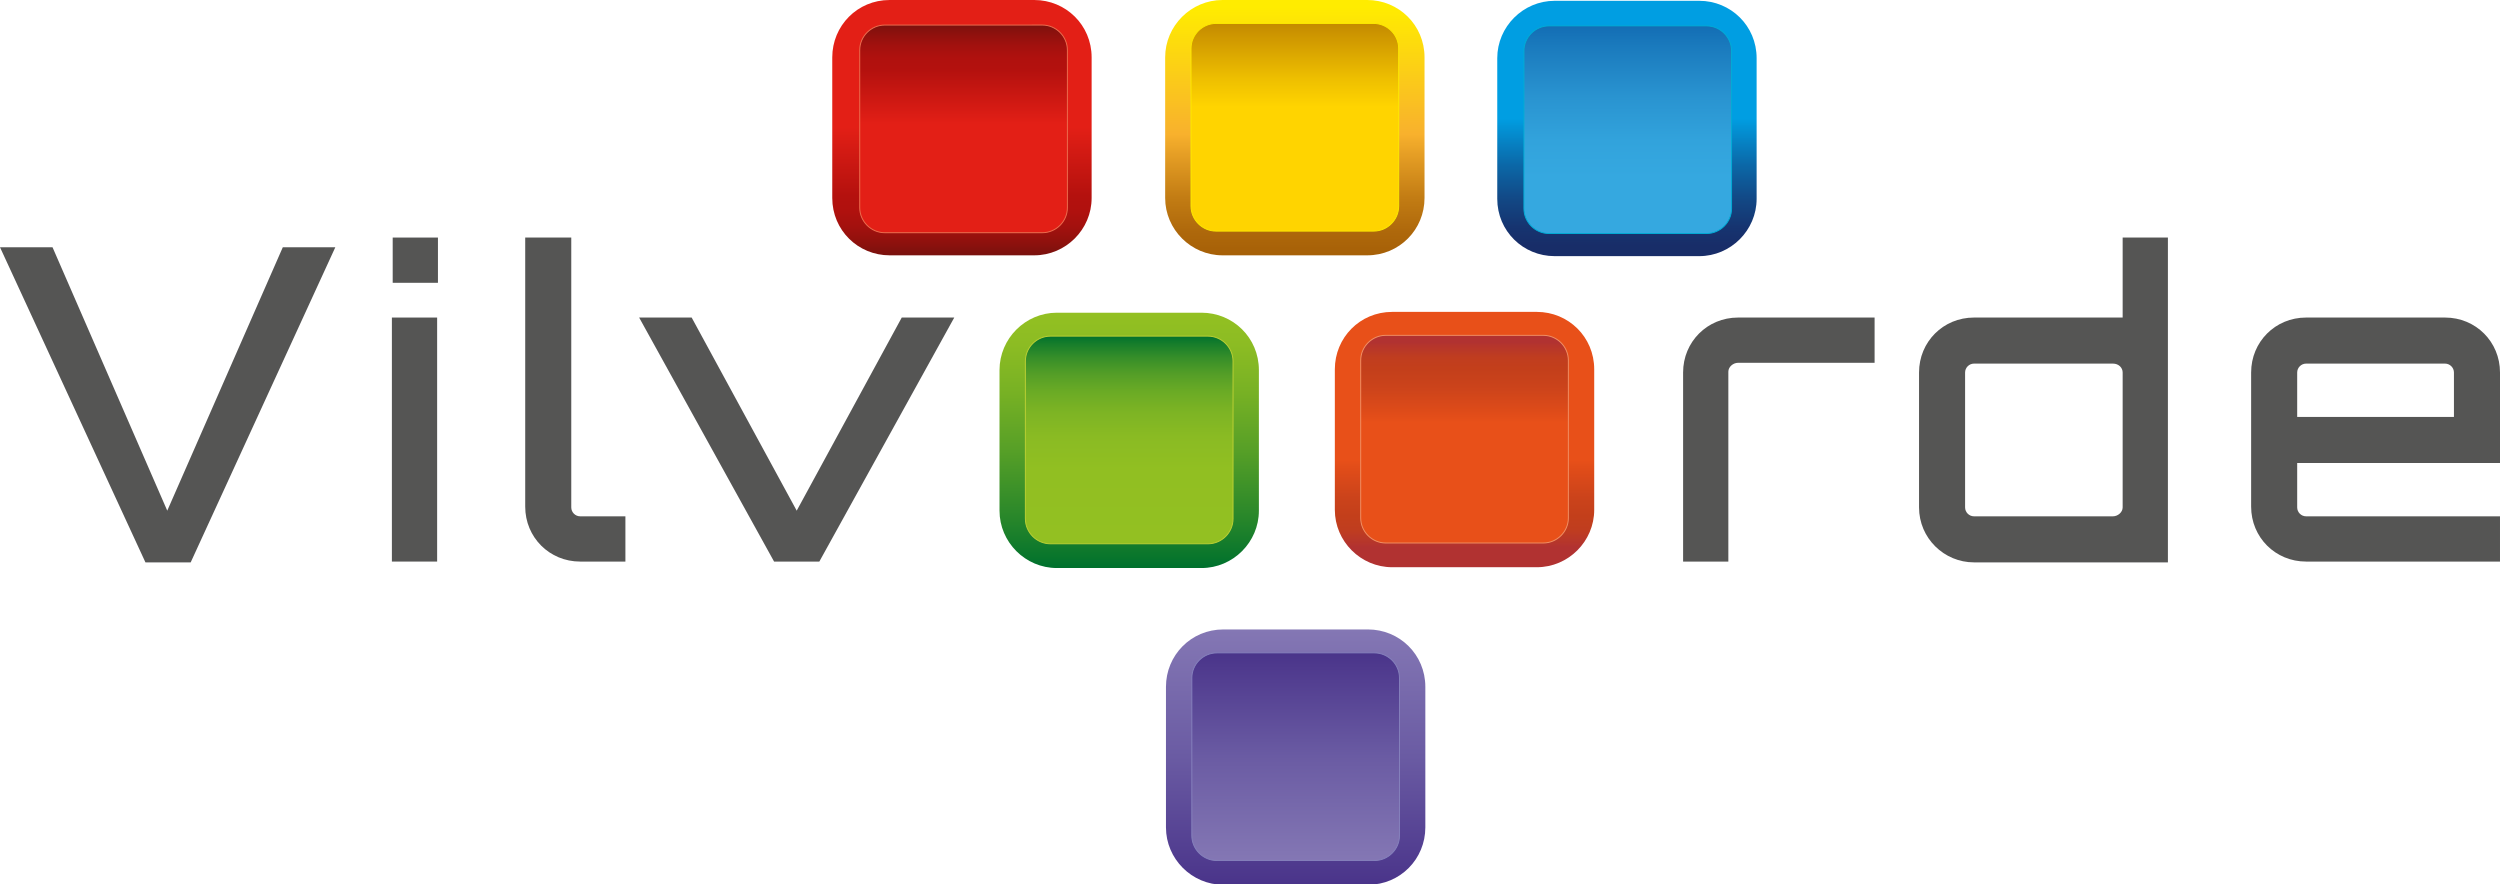 <?xml version="1.0" encoding="utf-8"?>
<!-- Generator: Adobe Illustrator 26.0.2, SVG Export Plug-In . SVG Version: 6.00 Build 0)  -->
<svg version="1.1" id="Layer_1" xmlns="http://www.w3.org/2000/svg" xmlns:xlink="http://www.w3.org/1999/xlink" x="0px" y="0px"
	 viewBox="0 0 309.4 109.4" style="enable-background:new 0 0 309.4 109.4;" xml:space="preserve">
<style type="text/css">
	.st0{fill:url(#SVGID_1_);}
	.st1{fill:url(#SVGID_00000096746782701153068280000017674416234754314889_);stroke:#00ACD6;stroke-width:0.119;}
	.st2{fill:url(#SVGID_00000018954642845401169080000016352214685526304432_);}
	.st3{fill:url(#SVGID_00000169522258460126208100000002674977318656354466_);stroke:#8581BC;stroke-width:0.119;}
	.st4{fill:#555554;}
	.st5{fill:url(#SVGID_00000004514809006782832280000006444679668207244223_);}
	.st6{fill:url(#SVGID_00000130623555576589792840000007334500604476550065_);stroke:#EC6E4F;stroke-width:0.119;}
	.st7{fill:url(#SVGID_00000163788126190268341880000010619240200088350641_);}
	.st8{fill:url(#SVGID_00000052063567178180201380000009534941260787628169_);stroke:#BBCF33;stroke-width:0.119;}
	.st9{fill:url(#SVGID_00000091722898803080864710000017635487935199899324_);}
	.st10{fill:url(#SVGID_00000128449961785075361200000011588363732741976992_);stroke:#F19065;stroke-width:0.119;}
	.st11{fill:url(#SVGID_00000030450436250899567610000015422756013847979189_);}
	.st12{fill:url(#SVGID_00000005962961993126877470000000440981810280805051_);stroke:#FCE900;stroke-width:0.119;}
</style>
<g>
	<g>
		
			<linearGradient id="SVGID_1_" gradientUnits="userSpaceOnUse" x1="201.35" y1="111.9" x2="201.35" y2="80.391" gradientTransform="matrix(1 0 0 -1 0 112)">
			<stop  offset="0.462" style="stop-color:#009EE2"/>
			<stop  offset="0.491" style="stop-color:#0295D8"/>
			<stop  offset="0.644" style="stop-color:#0B68A8"/>
			<stop  offset="0.779" style="stop-color:#124885"/>
			<stop  offset="0.889" style="stop-color:#163470"/>
			<stop  offset="0.962" style="stop-color:#182D68"/>
		</linearGradient>
		<path class="st0" d="M210.3,0.1c3.9,0,7.1,3.1,7.1,7.1v17.4c0,3.9-3.2,7.1-7.1,7.1h-17.9c-3.9,0-7.1-3.1-7.1-7.1V7.2
			c0-3.9,3.2-7.1,7.1-7.1C192.4,0.1,210.3,0.1,210.3,0.1z"/>
		
			<linearGradient id="SVGID_00000116231125448671105690000018285599528231794055_" gradientUnits="userSpaceOnUse" x1="201.45" y1="83.1" x2="201.45" y2="108.853" gradientTransform="matrix(1 0 0 -1 0 112)">
			<stop  offset="0.269" style="stop-color:#35A8E0"/>
			<stop  offset="0.443" style="stop-color:#32A3DC"/>
			<stop  offset="0.661" style="stop-color:#2993D0"/>
			<stop  offset="0.901" style="stop-color:#1A7ABD"/>
			<stop  offset="1" style="stop-color:#136DB4"/>
		</linearGradient>
		<path style="fill:url(#SVGID_00000116231125448671105690000018285599528231794055_);stroke:#00ACD6;stroke-width:0.119;" d="
			M214.3,25.8c0,1.7-1.4,3.1-3.1,3.1h-19.5c-1.7,0-3.1-1.4-3.1-3.1V6.3c0-1.7,1.4-3.1,3.1-3.1h19.5c1.7,0,3.1,1.4,3.1,3.1V25.8z"/>
	</g>
	<g>
		
			<linearGradient id="SVGID_00000021838621438064134030000002288423236946872457_" gradientUnits="userSpaceOnUse" x1="160.35" y1="34.1" x2="160.35" y2="2.59" gradientTransform="matrix(1 0 0 -1 0 112)">
			<stop  offset="0" style="stop-color:#8477B4"/>
			<stop  offset="0.5" style="stop-color:#6A5BA3"/>
			<stop  offset="1" style="stop-color:#4A348A"/>
		</linearGradient>
		<path style="fill:url(#SVGID_00000021838621438064134030000002288423236946872457_);" d="M169.3,77.9c3.9,0,7.1,3.1,7.1,7.1v17.4
			c0,3.9-3.1,7.1-7.1,7.1h-17.9c-3.9,0-7.1-3.2-7.1-7.1V85c0-3.9,3.1-7.1,7.1-7.1H169.3z"/>
		
			<linearGradient id="SVGID_00000154417790551474144080000013142863156393961870_" gradientUnits="userSpaceOnUse" x1="160.35" y1="5.5" x2="160.35" y2="31.256" gradientTransform="matrix(1 0 0 -1 0 112)">
			<stop  offset="0" style="stop-color:#8477B4"/>
			<stop  offset="0.5" style="stop-color:#6A5BA3"/>
			<stop  offset="1" style="stop-color:#4A348A"/>
		</linearGradient>
		<path style="fill:url(#SVGID_00000154417790551474144080000013142863156393961870_);stroke:#8581BC;stroke-width:0.119;" d="
			M173.2,103.4c0,1.7-1.4,3.1-3.1,3.1h-19.5c-1.7,0-3.1-1.4-3.1-3.1V83.9c0-1.7,1.4-3.1,3.1-3.1h19.5c1.7,0,3.1,1.4,3.1,3.1V103.4z"
			/>
	</g>
	<path class="st4" d="M35,30.6h6.5l-17.9,39H18l-18-39h6.5l14.2,32.6L35,30.6z"/>
	<path class="st4" d="M54.2,29.4V35h-5.6v-5.6H54.2z M48.5,39.3h5.6v30.2h-5.6V39.3z"/>
	<path class="st4" d="M65.1,29.4h5.6v33.4c0,0.6,0.5,1.1,1.1,1.1h5.6v5.6h-5.6c-3.8,0-6.8-3-6.8-6.8V46.1V29.4H65.1z"/>
	<path class="st4" d="M232,39.3v5.6h-16.9c-0.6,0-1.2,0.5-1.2,1.1v23.5h-5.6v-6.8V46.1c0-3.8,3-6.8,6.8-6.8H232z"/>
	<path class="st4" d="M268.3,29.4v40.2h-24c-3.7,0-6.8-3-6.8-6.8V46.1c0-3.8,3-6.8,6.8-6.8h18.4v-9.9H268.3z M261.5,63.9
		c0.6,0,1.2-0.5,1.2-1.1V46.1c0-0.6-0.5-1.1-1.2-1.1h-17.2c-0.6,0-1.1,0.5-1.1,1.1v16.7c0,0.6,0.5,1.1,1.1,1.1
		C244.3,63.9,261.5,63.9,261.5,63.9z"/>
	<path class="st4" d="M309.4,46.1v11.2h-25.1v5.5c0,0.6,0.5,1.1,1.1,1.1h24v5.6h-24c-3.8,0-6.8-3-6.8-6.8V46.1c0-3.8,3-6.8,6.8-6.8
		h17.2C306.4,39.3,309.4,42.3,309.4,46.1z M303.7,51.6v-5.5c0-0.6-0.5-1.1-1.1-1.1h-17.2c-0.6,0-1.1,0.5-1.1,1.1v5.5H303.7z"/>
	<path class="st4" d="M118.1,39.3l-16.7,30.2h-5.6L79.1,39.3h6.5l13,23.9l13-23.9C111.6,39.3,118.1,39.3,118.1,39.3z"/>
	<g>
		
			<linearGradient id="SVGID_00000106851437967292618130000001036856532527559809_" gradientUnits="userSpaceOnUse" x1="119.05" y1="112" x2="119.05" y2="80.491" gradientTransform="matrix(1 0 0 -1 0 112)">
			<stop  offset="0.5" style="stop-color:#E31F16"/>
			<stop  offset="0.769" style="stop-color:#B4110E"/>
			<stop  offset="0.828" style="stop-color:#B0110E"/>
			<stop  offset="0.89" style="stop-color:#A3110E"/>
			<stop  offset="0.954" style="stop-color:#8E110D"/>
			<stop  offset="1" style="stop-color:#7A110D"/>
		</linearGradient>
		<path style="fill:url(#SVGID_00000106851437967292618130000001036856532527559809_);" d="M128,0c3.9,0,7.1,3.1,7.1,7.1v17.4
			c0,3.9-3.2,7.1-7.1,7.1h-17.9c-3.9,0-7.1-3.1-7.1-7.1V7.1c0-3.9,3.1-7.1,7.1-7.1H128z"/>
		
			<linearGradient id="SVGID_00000152959777605381412710000006414456043104567682_" gradientUnits="userSpaceOnUse" x1="119.25" y1="83.2" x2="119.25" y2="108.955" gradientTransform="matrix(1 0 0 -1 0 112)">
			<stop  offset="0.522" style="stop-color:#E31F16"/>
			<stop  offset="0.78" style="stop-color:#B4110E"/>
			<stop  offset="0.837" style="stop-color:#B0110E"/>
			<stop  offset="0.896" style="stop-color:#A3110E"/>
			<stop  offset="0.956" style="stop-color:#8E110D"/>
			<stop  offset="1" style="stop-color:#7A110D"/>
		</linearGradient>
		<path style="fill:url(#SVGID_00000152959777605381412710000006414456043104567682_);stroke:#EC6E4F;stroke-width:0.119;" d="
			M132.1,25.7c0,1.7-1.4,3.1-3.1,3.1h-19.5c-1.7,0-3.1-1.4-3.1-3.1V6.2c0-1.7,1.4-3.1,3.1-3.1H129c1.7,0,3.1,1.4,3.1,3.1V25.7z"/>
	</g>
	<g>
		
			<linearGradient id="SVGID_00000105416417652798473610000005643905635274277268_" gradientUnits="userSpaceOnUse" x1="139.75" y1="73.3" x2="139.75" y2="41.788" gradientTransform="matrix(1 0 0 -1 0 112)">
			<stop  offset="0" style="stop-color:#93C022"/>
			<stop  offset="0.127" style="stop-color:#8CBC23"/>
			<stop  offset="0.316" style="stop-color:#77B124"/>
			<stop  offset="0.544" style="stop-color:#569F27"/>
			<stop  offset="0.801" style="stop-color:#29872A"/>
			<stop  offset="1" style="stop-color:#00712D"/>
		</linearGradient>
		<path style="fill:url(#SVGID_00000105416417652798473610000005643905635274277268_);" d="M148.7,38.7c3.9,0,7.1,3.1,7.1,7.1v17.4
			c0,3.9-3.2,7.1-7.1,7.1h-17.9c-3.9,0-7.1-3.2-7.1-7.1V45.8c0-3.9,3.2-7.1,7.1-7.1H148.7z"/>
		
			<linearGradient id="SVGID_00000040576272250424991290000006899261469074681239_" gradientUnits="userSpaceOnUse" x1="139.75" y1="44.672" x2="139.75" y2="70.434" gradientTransform="matrix(1 0 0 -1 0 112)">
			<stop  offset="0" style="stop-color:#93C022"/>
			<stop  offset="0.358" style="stop-color:#91BF22"/>
			<stop  offset="0.515" style="stop-color:#8ABB23"/>
			<stop  offset="0.632" style="stop-color:#7DB424"/>
			<stop  offset="0.73" style="stop-color:#6BAB25"/>
			<stop  offset="0.816" style="stop-color:#549E27"/>
			<stop  offset="0.893" style="stop-color:#378F29"/>
			<stop  offset="0.962" style="stop-color:#167D2B"/>
			<stop  offset="1" style="stop-color:#00712D"/>
		</linearGradient>
		<path style="fill:url(#SVGID_00000040576272250424991290000006899261469074681239_);stroke:#BBCF33;stroke-width:0.119;" d="
			M152.6,64.2c0,1.7-1.4,3.1-3.1,3.1H130c-1.7,0-3.1-1.4-3.1-3.1V44.7c0-1.7,1.4-3.1,3.1-3.1h19.5c1.7,0,3.1,1.4,3.1,3.1V64.2z"/>
	</g>
	<g>
		
			<linearGradient id="SVGID_00000015355839385665072140000018094129408034403228_" gradientUnits="userSpaceOnUse" x1="181.25" y1="73.368" x2="181.25" y2="41.857" gradientTransform="matrix(1 0 0 -1 0 112)">
			<stop  offset="0.582" style="stop-color:#E85019"/>
			<stop  offset="0.617" style="stop-color:#E04C19"/>
			<stop  offset="0.729" style="stop-color:#CB431B"/>
			<stop  offset="0.802" style="stop-color:#C33F1B"/>
			<stop  offset="0.854" style="stop-color:#C03D1F"/>
			<stop  offset="0.907" style="stop-color:#B5352C"/>
			<stop  offset="0.923" style="stop-color:#B13231"/>
		</linearGradient>
		<path style="fill:url(#SVGID_00000015355839385665072140000018094129408034403228_);" d="M190.2,38.6c3.9,0,7.1,3.1,7.1,7.1v17.4
			c0,3.9-3.2,7.1-7.1,7.1h-17.9c-3.9,0-7.1-3.2-7.1-7.1V45.7c0-3.9,3.1-7.1,7.1-7.1C172.3,38.6,190.2,38.6,190.2,38.6z"/>
		
			<linearGradient id="SVGID_00000060738942418938986260000015188584440479227011_" gradientUnits="userSpaceOnUse" x1="181.25" y1="44.736" x2="181.25" y2="70.492" gradientTransform="matrix(1 0 0 -1 0 112)">
			<stop  offset="0.582" style="stop-color:#E85019"/>
			<stop  offset="0.623" style="stop-color:#E04C19"/>
			<stop  offset="0.755" style="stop-color:#CB431B"/>
			<stop  offset="0.841" style="stop-color:#C33F1B"/>
			<stop  offset="0.894" style="stop-color:#C03D1F"/>
			<stop  offset="0.95" style="stop-color:#B5352C"/>
			<stop  offset="0.967" style="stop-color:#B13231"/>
		</linearGradient>
		<path style="fill:url(#SVGID_00000060738942418938986260000015188584440479227011_);stroke:#F19065;stroke-width:0.119;" d="
			M194.1,64.1c0,1.7-1.4,3.1-3.1,3.1h-19.5c-1.7,0-3.1-1.4-3.1-3.1V44.6c0-1.7,1.4-3.1,3.1-3.1H191c1.7,0,3.1,1.4,3.1,3.1V64.1z"/>
	</g>
	<g>
		
			<linearGradient id="SVGID_00000044149283535230262340000006580183043061817535_" gradientUnits="userSpaceOnUse" x1="160.25" y1="112" x2="160.25" y2="80.488" gradientTransform="matrix(1 0 0 -1 0 112)">
			<stop  offset="2.747250e-02" style="stop-color:#FFEC00"/>
			<stop  offset="0.527" style="stop-color:#F8B12D"/>
			<stop  offset="0.604" style="stop-color:#E69F25"/>
			<stop  offset="0.772" style="stop-color:#C37D14"/>
			<stop  offset="0.91" style="stop-color:#AE680B"/>
			<stop  offset="1" style="stop-color:#A66007"/>
		</linearGradient>
		<path style="fill:url(#SVGID_00000044149283535230262340000006580183043061817535_);" d="M169.2,0c3.9,0,7.1,3.1,7.1,7.1v17.4
			c0,3.9-3.1,7.1-7.1,7.1h-17.9c-3.9,0-7.1-3.2-7.1-7.1V7.1c0-3.9,3.2-7.1,7.1-7.1H169.2z"/>
		
			<linearGradient id="SVGID_00000087393120861705772930000006600844467721613490_" gradientUnits="userSpaceOnUse" x1="160.25" y1="83.364" x2="160.25" y2="109.124" gradientTransform="matrix(1 0 0 -1 0 112)">
			<stop  offset="0.599" style="stop-color:#FFD400"/>
			<stop  offset="0.733" style="stop-color:#EEBF00"/>
			<stop  offset="1" style="stop-color:#C48A00"/>
		</linearGradient>
		<path style="fill:url(#SVGID_00000087393120861705772930000006600844467721613490_);stroke:#FCE900;stroke-width:0.119;" d="
			M173.1,25.5c0,1.7-1.4,3.1-3.1,3.1h-19.5c-1.7,0-3.1-1.4-3.1-3.1V6c0-1.7,1.4-3.1,3.1-3.1H170c1.7,0,3.1,1.4,3.1,3.1V25.5z"/>
	</g>
</g>
</svg>
